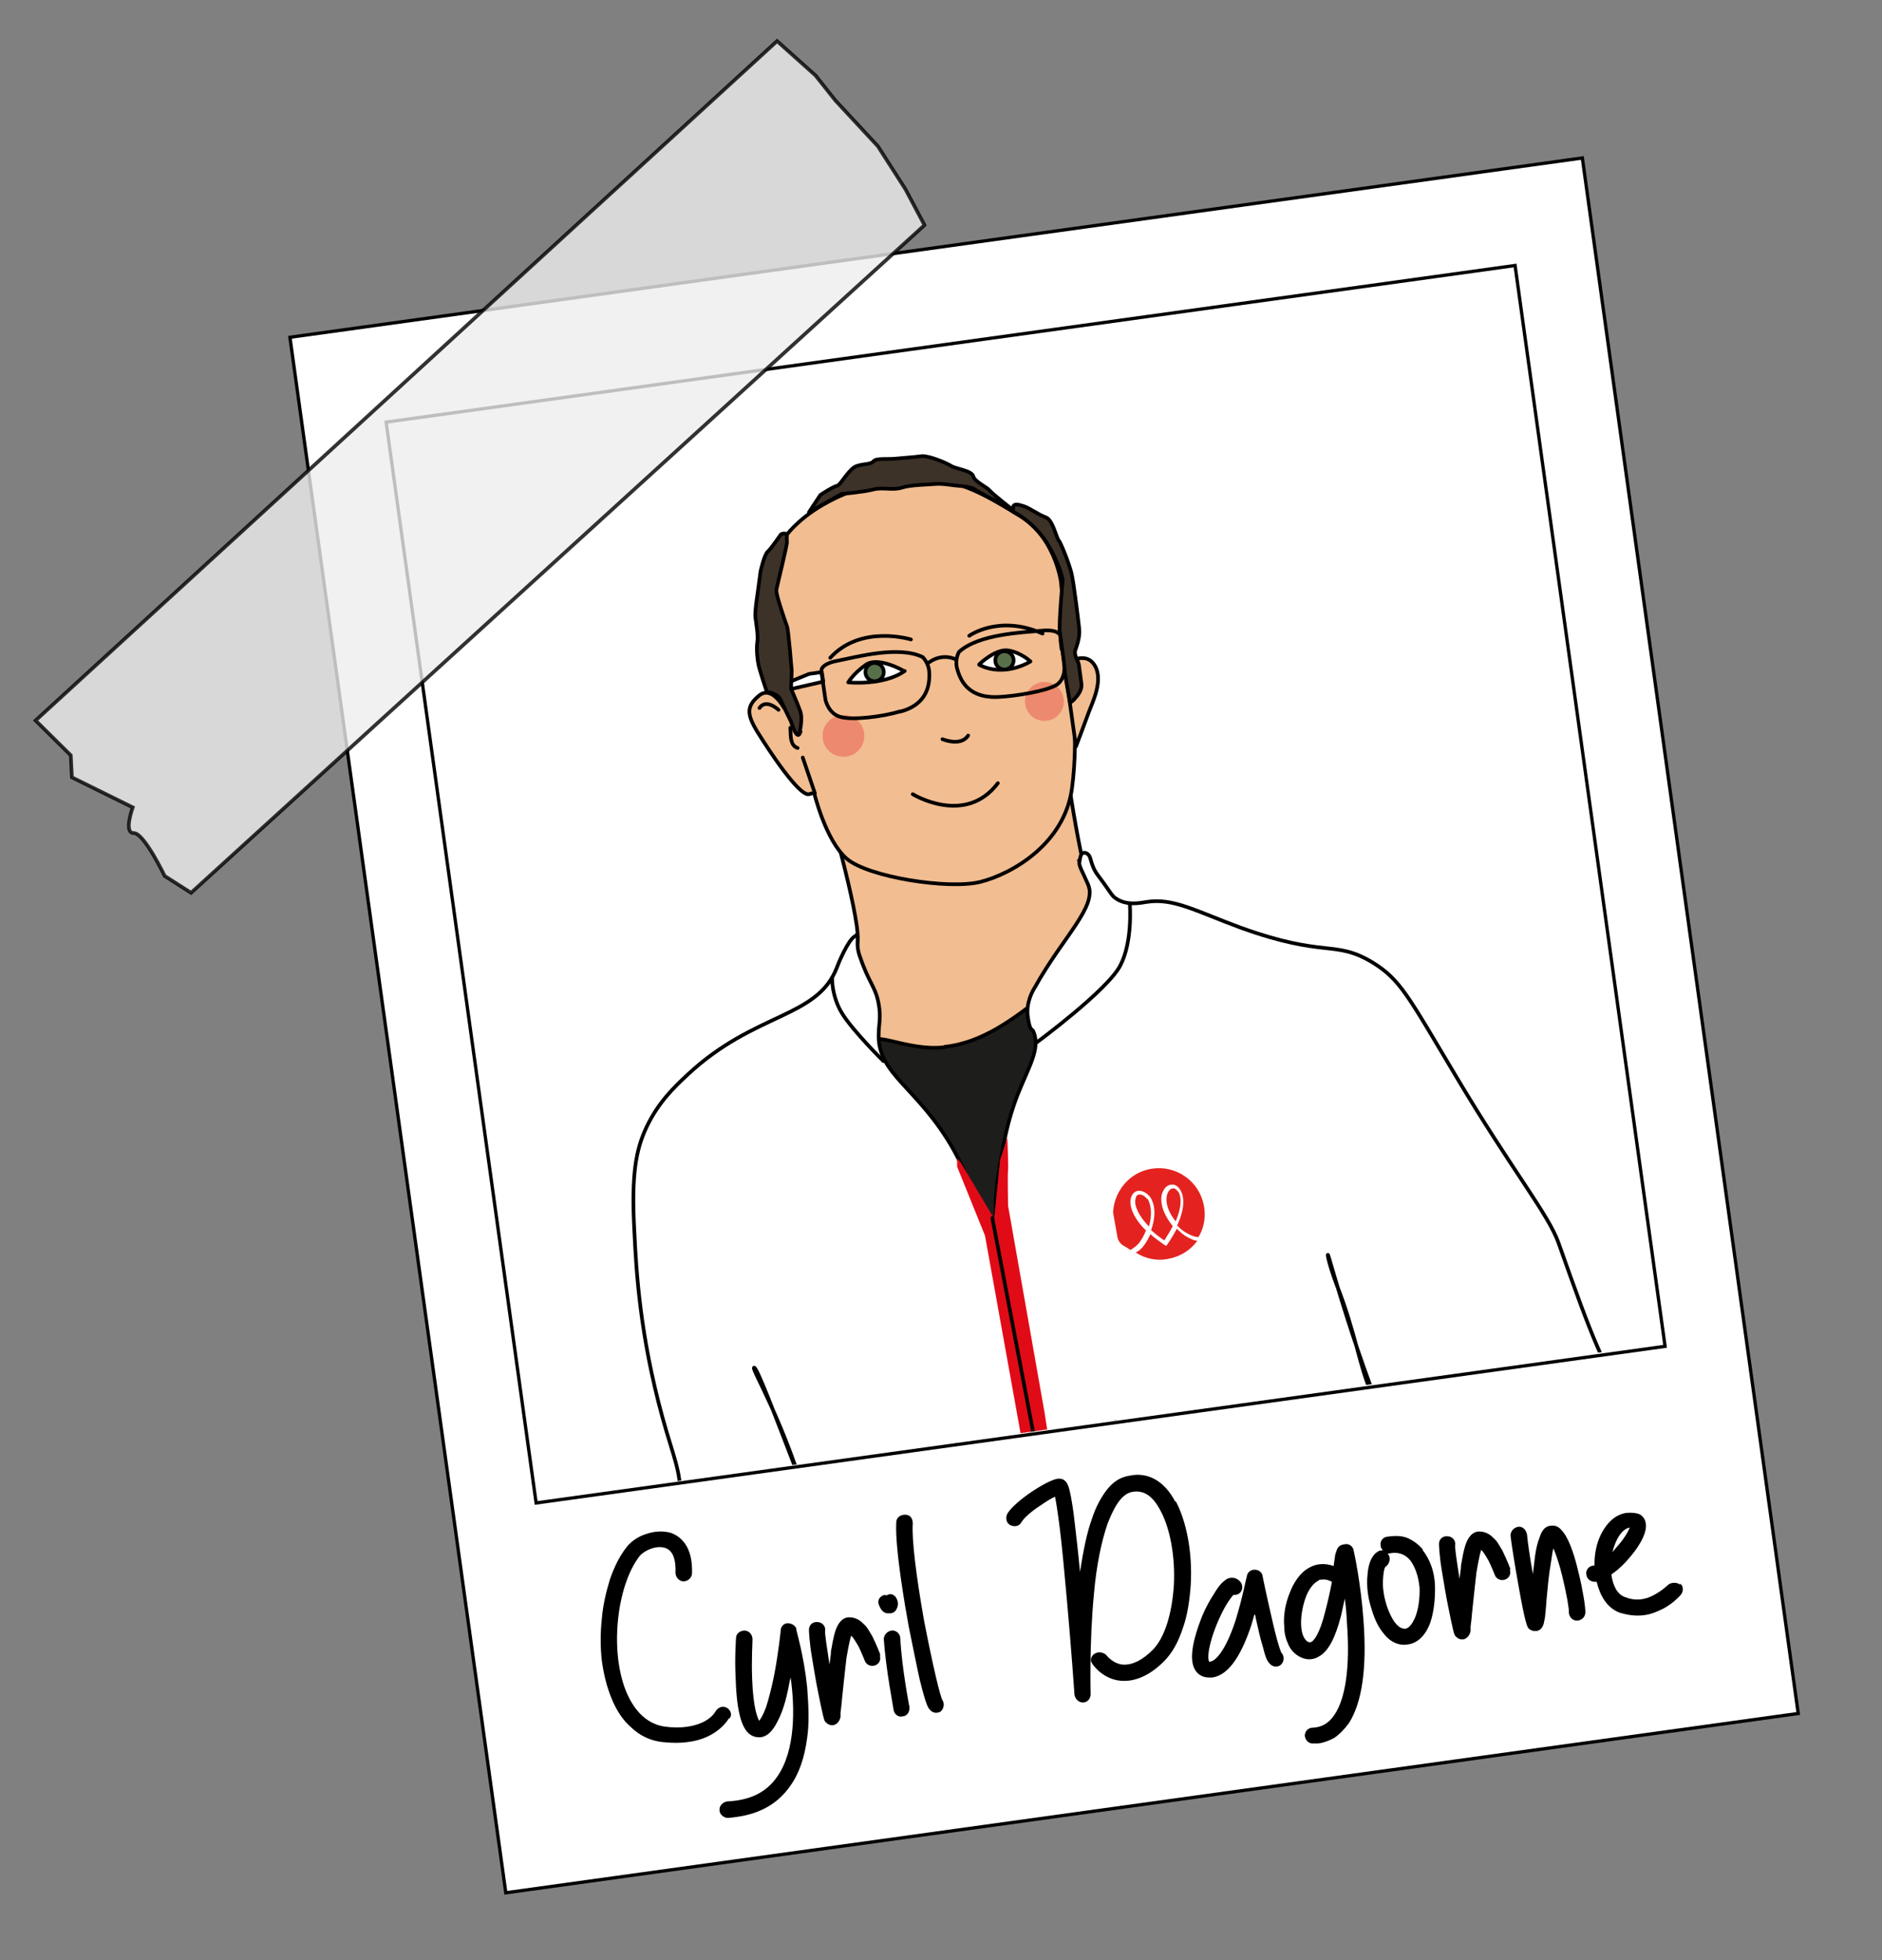 <?xml version="1.0" encoding="UTF-8"?>
<svg id="Calque_1" xmlns="http://www.w3.org/2000/svg" version="1.1" xmlns:xlink="http://www.w3.org/1999/xlink" viewBox="0 0 513.2 534.6">
  <rect x="0" y="0" width="513.2" height="534.6" fill="#808080" stroke="none"/>
  <!-- Generator: Adobe Illustrator 29.3.1, SVG Export Plug-In . SVG Version: 2.1.0 Build 151)  -->
  <defs>
    <style>
      .st0 {
        fill: #232b33;
      }

      .st0, .st1, .st2, .st3, .st4, .st5, .st6, .st7, .st8, .st9, .st10 {
        stroke: #000;
      }

      .st0, .st1, .st11, .st4, .st6, .st7, .st8, .st9, .st10 {
        stroke-linecap: round;
        stroke-linejoin: round;
      }

      .st1 {
        fill: #3d3228;
      }

      .st12 {
        fill: #e73c3d;
        opacity: .4;
      }

      .st12, .st5 {
        isolation: isolate;
      }

      .st2, .st11, .st13, .st6 {
        fill: none;
      }

      .st2, .st3 {
        stroke-miterlimit: 10;
        stroke-width: .9px;
      }

      .st11 {
        stroke: #e10b17;
      }

      .st3, .st4 {
        fill: #fff;
      }

      .st5 {
        fill: #ededed;
        opacity: .8;
        stroke-miterlimit: 10;
      }

      .st14 {
        clip-path: url(#clippath-1);
      }

      .st15 {
        fill: #e10b17;
      }

      .st7 {
        fill: #58704a;
      }

      .st8 {
        fill: #f2bd90;
      }

      .st9 {
        fill: #1d1e1c;
      }

      .st16 {
        fill: #e42320;
      }

      .st17 {
        clip-path: url(#clippath-2);
      }

      .st10 {
        fill: #5c5756;
      }

      .st18 {
        clip-path: url(#clippath);
      }
    </style>
    <clipPath id="clippath">
      <polygon class="st13" points="105.3 115.1 413.2 72.2 453.7 366.4 146.9 409.2 105.3 115.1"/>
    </clipPath>
    <clipPath id="clippath-1">
      <rect class="st13" x="304.4" y="318.6" width="25" height="32.6" transform="translate(-53.3 60) rotate(-10)"/>
    </clipPath>
    <clipPath id="clippath-2">
      <rect class="st13" x="304.4" y="318.6" width="25" height="32.6" transform="translate(-53.3 60) rotate(-10)"/>
    </clipPath>
  </defs>
  <g id="Calque_11" data-name="Calque_1">
    <g id="Calque_12" data-name="Calque_1">
      <g id="Calque_13" data-name="Calque_1">
        <g id="Calque_14" data-name="Calque_1">
          <g id="Calque_15" data-name="Calque_1">
            <g id="Calque_16" data-name="Calque_1">
              <g>
                <rect class="st3" x="106.9" y="65.3" width="355.8" height="428.3" transform="translate(-35.8 42) rotate(-7.9)"/>
                <rect class="st2" x="124.4" y="92.2" width="310.8" height="297.6" transform="translate(-30.6 40.9) rotate(-7.9)"/>
              </g>
              <path class="st5" d="M252.1,61.4L52.1,243.5l-7.2-4.6s-5.6-11.7-8.4-11.7c-2.9.1-.3-7-.3-7l-16.6-8.2-.3-6-9.6-9.5L211.9,11.2l10.5,9.4,5.4,6.8,11.6,12.5,7.5,11.7,5.2,9.8Z"/>
            </g>
          </g>
        </g>
      </g>
      <g class="st18">
        <g>
          <g>
            <polygon class="st10" points="289.9 233.3 285.2 238.6 290 252 296.2 259.5 300.1 249 298.8 241.3 294.7 235.4 289.9 233.3"/>
            <g>
              <g>
                <path class="st8" d="M225.4,218.4s8.7,30,8.5,37.7c-.4,7.6-3.5,16.4-9.5,19.4-6,2.9-17.4,20-17.4,20,0,0,53,13.3,88.7-7,35.6-20.2,41.9-18.7,41.9-18.7,0,0-32.7-13.4-37.6-20.3s-9.6-43.3-9.6-43.3l-64.9,12.1h-.1Z"/>
                <path class="st8" d="M246.6,130.3s-24.4,2.7-34.2,18.5c-9.8,15.8,1.4,44.3,1.4,44.3,0,0-3.3-6.3-6.8-3.4-3.4,2.8-3.5,5-.4,10,3.1,5,11.3,17.5,14,16.9l1.4-.4s3.1,13,8.9,18,27.9,8.5,36.5,6.3,22.8-10.3,24.9-25.4-.4-33.5-.8-35.3-2.2-21.2-2.2-21.2c0,0-1.7-12.5-11.5-18.1-9.5-5.7-17.3-10.8-31.3-10.2h.1Z"/>
                <circle class="st12" cx="230" cy="200.7" r="5.7"/>
                <circle class="st12" cx="284.8" cy="191.3" r="5.3"/>
                <path class="st8" d="M290.3,181.3s5.4-4.1,8.1,0c2.7,4.1-.6,10.4-1.6,13.2s-3.4,9.1-3.4,9.1l-3.1-22.2h0Z"/>
                <g>
                  <polygon class="st4" points="212.3 188.7 224.5 185.9 224.1 183.3 220.6 183.8 211.6 187.5 212.3 188.7"/>
                  <path class="st4" d="M289.2,174.7l.3,2.4,1.9-.3-.3-2.2s-1.8-.2-1.9,0Z"/>
                  <polygon class="st4" points="293.1 177.5 291.4 176.8 291 174.7 293 176.4 293.1 177.5"/>
                  <path class="st6" d="M245.4,194.1c7.8-2,8.1-7.8,8-10.5,0-2.7-1.8-4.4-1.8-4.4-6.6-3.2-18,0-23.2,1s-4.4,3.1-4.4,3.1l1.1,7.6s.8,3.7,4,4.6c3.1,1,11.6,0,16.4-1.5h0Z"/>
                  <path class="st6" d="M271.8,190.1c-8.2.2-10-5-10.8-7.7-.7-2.6.5-4.6.5-4.6,5.4-4.9,17.3-5.3,22.6-5.8s5.1,1.8,5.1,1.8l1.1,7.6s.3,3.8-2.2,5.4c-2.8,1.7-11.3,3.1-16.1,3.3h-.1Z"/>
                  <path class="st6" d="M252.9,181s3.4-3.2,7.9-1.1"/>
                </g>
                <path class="st1" d="M218,199.9s1-3.8.2-6-2.5-6.1-2.5-6.1l.2-4.8s-.9-11.4-1.3-12.2c-.3-.8-3.1-8.8-2.9-9.9s3-12.4,2.9-13.1,0-2.2,0-2.2c0,0-1.3-.3-1.7.2s-2.5,3.7-3.5,4.6c-1,.8-2,5.4-2,5.4,0,0-.6,4.4-.8,5.9s-.8,5.2-.6,6.8.8,4.8.5,6.7c-.3,1.8.1,5.2.3,5.9,0,.7,2.3,7.6,2.3,7.6,0,0,3.1.3,3.9,2.4.9,2.1,2.7,5.7,2.7,5.7,0,0,1.7,5.9,2.6,2.7h-.1Z"/>
                <path class="st1" d="M292.8,190.8s2.4-2.1,2.1-4.3l-.7-5.2c-.1-.9-1.4-2.6-1-3.9.5-1.4,1.3-3.7,1.1-5.8s-1.5-12.7-2.1-15.2c-.6-2.5-2.9-8.4-3.5-9s-1.6-5.6-3.5-6.3c-2-.7-4.4-2.5-5.9-3s-2.7-.8-3,0c-.1.8,0,1.5,0,1.5,0,0,5.2,2.4,9,8.2,3.7,5.9,4.5,10.3,4.5,10.3,0,0-1.1,11.7-.8,14.3.4,2.7,1.3,9.2,1.3,10.2,0,1.2,1.5,9.1,1.5,9.1l1.1-.9Z"/>
                <path class="st1" d="M229.6,134.7s5.9-.5,8.5-1.2c2.7-.7,5.3.3,7.8-.5,2.4-.8,7.1-.8,9.1-1s4.8.4,6.5.5c1.8.1,3.6.6,3.6.6l4.8,2.7,5.7,2.8s-5.2-4.1-5.8-4.9-4-2.3-4.4-3.8-4.4-2-5.8-2.7c-1.4-.9-6.1-2.9-8.2-2.8-2.2.3-5.3.5-7.4.7s-5.1-.2-5.8.7-2.5.6-4.6,1.3-4.3,5.1-5.3,5.4c-1,.1-4.6,2.5-4.6,2.5l-3.1,4.7,8.9-5h.2Z"/>
              </g>
              <path class="st6" d="M264.3,173.4s8.1-5.9,20-.6"/>
              <path class="st6" d="M248.4,174.4s-13.6-4.2-22,5"/>
              <path class="st6" d="M257,201.6s5,2.1,7-1"/>
              <path class="st6" d="M248.9,216.6s14.3,8.8,23.2-3"/>
              <path class="st4" d="M267,181.2s4.5-4.4,8-3.8,6,3,6,3c0,0-7,4.5-14,.9Z"/>
              <path class="st4" d="M246.5,183s-7-4.1-10.4-1.7-4.8,4.8-4.8,4.8c0,0,9.6,1,15.4-3.1h-.1Z"/>
              <circle class="st7" cx="273.9" cy="180.1" r="2.5"/>
              <circle class="st7" cx="238.5" cy="183.3" r="2.5"/>
              <path class="st6" d="M215.5,198.5c.2,1.3-.3,4.8,2,5.5"/>
              <path class="st6" d="M212.3,193.6s-3.4-3.2-5.2-.5"/>
              <line class="st6" x1="218.9" y1="206.6" x2="222.2" y2="216.3"/>
            </g>
            <g>
              <path class="st0" d="M301,462.6c53-8.1,73.9-29,91.3-17.4,5.7,3.7,8.4,9.3,11.6,15.2,8,16,6.3,31.7,5.5,39.5-3,24.5-3.9,49.2-6.6,73.8-5,51.5,0,44.7-3.8,77.6-.7,4.6-3.7,30.4,2.5,44.1.6,1.5,2.7,5.4,3.7,11.3,1.1,6.1.6,9.8.9,15.5.5,9.5,2.6,10.7,3.6,19.2,1.8,14.9-4.2,15.9-3.1,31.5s1,3.5,4,22c1.7,10.8,1.9,13,1.8,16-.2,3.4,3,25.9-5.3,29.9-1.8.8-7.4,1.3-14.2.9-7.3-.3-16.5-1-21.3-3.1-3.5-1.4-3.2-12.1-5.3-15-3.8-5.4-.3-10.5-.3-21.2,0-9.6-2.9-10-4.9-23.3-1.7-12.3.7-12-.7-23.2-2-16.7-7.9-19-8.9-35.4-.6-7.7.6-7.3.3-16.3-.6-13.8-3.8-21.9-6-30.3-6-22.8,1.8-23.1-3.3-54-1.6-9.7-2.6-11.1-7.5-35.6-2.2-11.8-4.3-21.6-4.3-21.6-.2-1.3-1.9-9.2-1.9-9.2,0,0-5.2-1.4-7-.3-3.6,2.2,3.1,13.2,2.8,27.8-.4,12.7-5.8,13.6-5.2,26.8.5,6,1.7,7.6,1.8,16.6.2,6.5-.1,11.9-.5,15.7-.9,10.8-1.7,11.4-1.8,17.2.1,5.3,1.1,5.3,3.1,16.4,2.3,11.1,3.3,16.5,2.9,23.6-.4,8-2,8-1.4,13.6.6,6.7,3.2,9.3,6.2,17.3,1.8,5.1,2.2,8.1,4,17,3.8,19.4,2.9,12.3,7.9,38.3,6.2,31.6,5.2,31.2,7.7,36.3,2.2,4.6,6.1,11.6,9.1,22.7,1.8,7.1,2.7,10.5,1.5,13.9-1.8,4.9-5.7,6-26.8,14.8-12.7,5.1-15.8,6.6-18.4,4.8-4.3-2.7-2.8-10.5-2.9-19.3-.2-6.3-1.1-7.8-14-41.1-15-38.4-16.1-43.1-16.8-49.7-.4-4.8-.5-10.1-2.7-17.9-2.5-8.6-5.1-11.8-7.5-20.8-1.8-6.8-2-11.1-2.4-15.8-1.7-15.3-6.1-25.1-9.7-35.9-5.1-15.3-6.8-32.7-10.3-67.7-.4-2.8-.2-1.3-3.8-47.5-2.1-25.2-2.9-37.8-3.2-39.8-5.2-35.5-15.1-48.6-8.4-55.2,5.1-5.1,12.8.2,37.5-.1,10.7.2,18-1,30.2-2.8h.2Z"/>
              <path class="st6" d="M334.8,552.5c1.8-3.6,7.3-12.5,18.3-18.3,9.9-5.3,19.2-5.3,23.3-4.9"/>
              <path class="st6" d="M235.9,478.5c20,2.1,36.3,1.9,47.9,1.2,34-2,60.2-9.9,80.2-16,13.8-4.2,24.8-8.3,32.1-11.2"/>
              <path class="st6" d="M325.7,551.2c-2.8-9.9-5.5-20.7-7.7-32.3-3.8-20.1-5.9-38.7-6.5-55.1"/>
              <path class="st6" d="M387,471.2c-.2,1.8-2.1,16.5,7.6,25,1.5,1.3,3.8,2.8,6.9,3.9"/>
              <path class="st6" d="M260.5,496.8c2,9.6-.2,18.8-6.3,23.5-1.4,1.1-3.8,2.5-7.3,3.3"/>
            </g>
            <path class="st9" d="M257.6,285.5c10.4-1.1,19.1-7.8,27.2-14.2,6,18.5,12,37.7,10.5,57.3-.8,9-3.1,17.9-6.9,26-.7,1.3-1.3,2.7-2.4,3.5-1.4,1.3-3.3,1.8-5.1,2.3-5.3,1.2-10.7,2.1-16.3,1.6-10.8-1-20.8-7.2-26.8-16.1s-8.5-20.2-7.2-30.9c.7-5.5,1.8-10.7,1.4-16.3-.5-4.1-1.5-9,1.2-12.7,2.4-3.1,5.9-3,9.3-2.2,5.1,1.2,9.9,2.4,15.1,1.8h0Z"/>
            <path class="st8" d="M191.3,426.6s8.8,53.5,9.1,59.5,5.9,44.9,10.6,52.3c4.7,7.3,20,17.7,20,17.7l13.1,10.3,8.1-2.1s-6.7-9.9-6.8-11.2-10.6-24.9-10.6-24.9c0,0,9.3-42.1,9.2-44.5,0-2.2-.9-60.4-2.3-61.4s-37.8,2.3-37.8,2.3l-12.6,1.8h-.2Z"/>
            <path class="st8" d="M393.2,412.5h0c-.7,1.2,0,4-.1,5.2,0,4.3,0,8.7.5,12.9.7,8.1,2.2,15.9,3.5,24.1,1.5,9.9,3,19.6,3.8,29.6.4,4.3-.6,8.3-.9,12.5-.3,3.8.3,7-1.5,10.6-2.5,5.2-6.9,6.9-12,8.2-3.2.9-5.9,3.3-8.1,5.9-3.5,3.7-7.2,7.3-10.1,11.5-1.9,2.6-3.8,5.4-6.2,7.7-1.6,1.5-3.4,2.8-4.7,4.6-.9,1-1.5,2.3-2,3.6-.9,2-1.3,4.3-.7,6.4s3.1,3.7,5.2,3.2c.9-.2,1.5-.9,2.2-1.5,4.8-4.8,7.2-11.9,13-15.7.2,3.2,2.7,6,6,6.8,2.2.4,4.5.2,6.6-.4,7.5-2.1,14.6-5.6,20.8-10.5,5.5-4.5,12.3-10.3,15.1-16.9,2.6-6.2,1.5-21.9,3.1-32.5,1.6-10.4,4.3-32.4,5.1-34.4s-.4-34.7-1-39.3c-.4-4.5-4.9-18.1-4.9-18.1-3.3,1.7-5.5,3.3-8.5,4.9-1.8,1-4,3-5.9,3.7-3.4,1.4-6.1,4.1-9.3,5.6-1.4.7-3,1.1-4.8,1.5-1.5,0-3.7,0-4.3.9h0Z"/>
            <path class="st4" d="M233.5,255.3c-1.4-.2-4.1,5.4-5.3,8.6-5.4,13.9-22.2,12-40.6,29.1-3.9,3.6-8.1,7.7-11.3,14.4-2.9,6.2-4.2,12.9-3.3,28.8.5,10.5,1.5,27.9,7.6,50.2,3.1,11.3,5.2,14.9,4.9,22.9-.3,9.5-3.7,15.9-.3,19.5,1.9,1.9,4.5,1.5,10.6,1.4,21-.7,29.4,2.4,28.9-2-.5-5.2-1.7-12-6.1-23.4-7.5-19.5-12.3-32.2-13-31.8s8.4,14.9,15.4,39.9c2.1,7.4,3.5,14,6.1,27.4,3.9,19.5,5.9,29.4,6,35.7.6,16.5-3.3,19.4-3.2,43.4,0,10-.2,15,.9,18.2,4.9,18.7,19.2,20.5,37.5,41.6,1.4,1.6,4.3,5,8.2,5,3,0,5.4-1.6,11.9-7.5,6.5-5.6,9.5-8.4,11.1-10.4,10.4-12.4,7.5-37.2,7.3-39.2-7.1-59.3,9.8-173.1-20.3-184.8-2.3-.9-10-3.1-16.6-10-5.7-6.1-4.5-9-9.8-18.6-9.6-17.1-20.9-20.6-20.5-31.7,0-2.4.7-4.5,0-8.2-.8-4.6-2.6-5.6-5-12.6-1.5-3.8-.2-6-1-6.2h-.1Z"/>
            <path class="st4" d="M294.4,235c-.4.9.7,2.5,2.3,6.2,2.6,6-6.7,14.1-14.4,27.9-.9,1.4-2.6,4.6-2,8.4s.9,2.8,1.5,3.8c2,4.8-1.3,9.6-4.4,17.5-2.6,6.8-3.6,12.3-4.7,18.8-1.4,7.8-1.3,11.8-1.2,14.2.3,5.5,1.4,9.5,1.9,11.2.5,1.8,2.3,13.4,6.1,36.4,2.6,15.8,2.7,18.4,5.3,37.2s5.5,34.5,8.8,53.9c3.1,18.3,5.5,36.6,8.7,54.9,1.5,8.4,3.3,17.5,1.8,29.3-.8,7.8-2.3,9.7-2.9,17.7-.4,7.5-1.2,22.7,6.1,26.8,4.5,2.3,10.1,0,18-3.7,9.6-4.3,10.8-7.6,24.5-16.5,11.5-7.4,12.1-6.2,15.6-10.1,6.5-7.3,4-11.5,12-21.2,2.7-3.3,7.3-8,14.2-9.8,2.4-.7,4.5-1.1,6.4,0,5.4,3,2.8,15.9,4.6,16.2,1.3.2,3-5.5,3-5.5,8-27.2-5.9-50.1-5.9-50.1-2.4-3.8-4.7-2.4-3.9-5.6,4.3-14.3,4.3-27.9,0-40.7-1.9-5.4-2.5-17.1-2.6-21.8-.8-16.6-6.9-13.5-9.7-28.1-1.3-6.7-1-4-9.7-22.9-2.9-6.1-4.3-16.4-9.3-29-1.9-5.1-2.6-8.2-2.4-8.2.3,0,7.2,27.6,20.3,57.4,3.4,7.5,4.7,10,7.8,11.5,10.1,4.6,19.9-11.2,49.6-22.2,9.6-3.5,7-3.3,4.6-6.3-6.6-8.2-10.3-17.8-19.4-43.6-2.8-7.9-12.7-19.8-28.1-45.7-12.9-21.6-15-26.1-22.6-30.8-10.5-6.3-12.7-1.1-36-9.5-12.2-4.5-18.4-8.2-25.7-7-1.4.2-5.2,1.1-8.2-.9-1.3-.8-1.2-1.3-4.8-6.1-2.8-3.6-1.6-5.7-3.6-6.4-1.5-.3-1.4,1.7-1.6,2.1h-.2Z"/>
            <path class="st6" d="M282.7,284.3s19.4-14.3,22.8-21c3.4-6.5,2.6-16.5,2.6-16.5"/>
            <path class="st6" d="M226.9,266.6s-.2,5.1,2.8,9.9c3,4.8,11.2,12.9,11.2,12.9"/>
            <path class="st6" d="M333.3,492s19.4.3,27.2-2.5c7.9-2.8,19.9-11.5,19.9-11.5l2.6,27.4-2.1,12.5-10.4,27.3s-22.1,18.6-28,20.3-15,2.2-15,2.2c0,0,.3-37.8,1-42.4.7-4.5,1.3-17,1.6-18.1s3.1-15.1,3.1-15.1h.1Z"/>
            <path class="st6" d="M285.4,561.6s-9.9-48-11.8-50.9-6.9-7.8-6.9-7.8c0,0-15.6.4-19.1,1-3.4.5-10.6-4.6-10.6-4.6,0,0,4.2,12,5,15.2.7,3.2,1.1,4.7,1.5,7.2s.4,4.3.4,4.3l-1.7,4.3"/>
            <path class="st6" d="M241.9,530.7s10.7,13.6,17.4,18.7c7.1,5.2,25.1,16.7,25.1,16.7l.7-4.4s-14.9-14.8-19.5-20.8c-4.7-5.9-22.2-14.6-22.2-14.6l-1.5,4.4Z"/>
            <path class="st11" d="M238.8,504.8s1.6,6.4,6.7,7.5c5.1,1.1,30.2,4.1,30.2,4.1"/>
            <path class="st11" d="M330.8,504.5s26.3-.6,31.3-2.2c5.1-1.7,19.4-13.3,19.4-13.3"/>
            <path class="st15" d="M261,315.9v2.3s7.6,18.8,7.6,18.8l11.1,61.7,11.3,74.5,10.9,71.6-1.5,16.6-4.2,9.6,5.8,1.8,5.5-12.7-1.2-25-7.6-59.1-13.8-90.4-10-56.7s-.2-9.2,0-9.8c.1-.7-.2-8.9-.2-8.9l-2,6.2-1.6,16-9.1-15.3"/>
            <polyline class="st6" points="270.6 332.2 284 402.5 299 504.3 303.2 538.3 304.1 553.2 299.4 572.3"/>
            <path class="st11" d="M383.8,402.6s15.6-7.9,26.3-14.2c10.6-6.3,26.9-18.1,26.9-18.1"/>
          </g>
          <g id="logo">
            <g class="st14">
              <g class="st17">
                <g>
                  <path class="st16" d="M321.2,325c-.3-.6-1-1-1.4-.9-.7.1-1.3.8-1.6,1.9-.5,2.3.6,4.9,2.4,7.1,1.7-4,1.6-6.7.7-8.1"/>
                  <path class="st16" d="M312.8,327c-.7-.9-1.5-1.3-2.2-1.2h0c-.6,0-.9.6-1,1.4-.3,1.6.8,4.3,3.7,7.3.8-2.7.8-5.6-.4-7.6"/>
                  <path class="st16" d="M320.8,335.3c-.7,1.3-1.5,2.7-2.5,4.1l-.3.4-.5-.3c-1.4-1-2.7-1.9-3.8-2.9-.5,1.1-1.1,2.2-1.7,3-.7,1-1.6,1.7-2.3,2,2.6,1.7,5.8,2.4,9,1.7,3.2-.6,6-2.4,7.8-4.9-.8,0-1.8-.5-2.9-1.1-.9-.5-1.8-1.3-2.7-2.2"/>
                  <path class="st16" d="M312.7,335.8c-3.6-3.5-4.7-6.6-4.4-8.7.2-1.2.9-2.1,1.9-2.3s2.3.3,3.4,1.6h0c1.7,2.6,1.4,6,.3,9.1,1,.9,2.1,1.8,3.6,2.8.9-1.4,1.7-2.7,2.3-3.9-2-2.5-3.6-5.6-3-8.6h0c.5-1.7,1.5-2.7,2.6-2.7,1-.2,1.9.5,2.5,1.5,1.1,1.9,1.2,5.1-.9,9.6.8.9,1.8,1.7,2.8,2.2,1.2.7,2.3,1,3,1,1.7-2.8,2.2-6.3,1.2-9.8-1.7-5.9-7.5-9.7-13.6-8.9-7.1.9-11.9,7.7-10.7,14.7s2.3,5.7,4.5,7.5c.6-.3,1.7-1,2.5-2,.6-.9,1.3-1.9,1.7-3.2"/>
                </g>
              </g>
            </g>
          </g>
        </g>
      </g>
    </g>
    <g>
      <path d="M198.8,468.6c-.1.1-3,5.5-11.2,6.5-2.1.3-4.3.3-7.1,0-3.3-.4-6.1-1.8-8.4-4-2.2-1.9-4-4.6-5.3-7.8-1.3-3.1-2.2-6.7-2.7-10.5-.4-3.5-.4-7.4,0-11.2.3-3.8,1.2-7.5,2.2-10.8,1.2-3.5,2.7-6.5,4.6-8.9,1.2-1.5,3-2.8,5.2-3.5,2.5-.9,5-.9,7-.3,2.2.9,5.9,3.3,5.6,11.1-.1,1.2-1.2,2.1-2.4,2.1-1.2-.1-2.1-1.2-2.1-2.4.1-2.7-.3-5.8-2.7-6.7-2.5-.9-5.9.7-7.1,2.2-3.1,4-5.2,10.5-5.9,17.6-.7,7.2.1,14.3,2.4,19.7,1.6,3.7,4.7,8.4,10.4,9.2,4.4.6,8.3,0,11.1-1.6,2.1-1.2,2.8-2.7,2.8-2.7,2.1-2.8,5.3.3,3.7,2.1Z"/>
      <path d="M217.1,444.3c0,.3,2.1,7.1,3,15.8.4,5.2.6,9.9,0,13.9-.7,5.3-2.2,9.8-4.7,13.2-3.3,4.7-8.1,7.4-14.3,8.3-.9.1-1.8.3-2.7.3s-2.2-.9-2.2-2.1c-.1-1.2.9-2.2,2.1-2.4,6.2-.3,10.6-2.4,13.6-6.7,5-7.1,4.9-18.5,3.7-27.1l-.3,1.2c-.7,4-1.6,7.2-2.7,9.6-.6,1.2-2.2,5.2-5.2,5.5h-.4c-.7,0-1.9-.1-3.1-1.3-1.2-1.3-3-4.3-3.3-14.9-.3-5.6.1-10.5.1-10.8,0-1.2,1-2.1,2.4-2.1,1.3.1,2.1,1.2,2.1,2.4s-.3,5.3-.1,10.8c.3,8.1,1.5,10.6,1.9,11.4.3-.3,1-1.3,1.9-3.7.7-2.2,1.5-5.2,2.2-8.7,1.2-6.2,1.8-12.3,1.8-12.3,0-1,.9-1.9,1.9-1.9,1,0,2.1.6,2.4,1.6Z"/>
      <path d="M239.9,451.4c.4,1.2-.1,2.4-1.3,2.8-1,.4-2.4-.1-2.8-1.3,0,0-.7-1.8-1.6-3.7-.9-1.6-1.6-2.7-2.1-3.1-.3.9-.7,2.7-1.3,6.2-.4,3.7-.9,8-1.2,11.1-.1,1.5-.3,2.8-.4,3.7v1.2c-.3,1.2-.9,1.9-1.9,2.2h-.1c-.6.1-1.3-.1-1.8-.6-.6-.4-.7-1-1-2.2l-.6-2.7c-.4-2.1-1-4.7-1.5-7.7s-1-5.8-1.3-8c-.4-3.5-.4-4.4-.4-5,.1-1.3,1.2-2.1,2.5-1.9,1.2.1,2.1,1.2,1.9,2.4-.1.7.4,4,1.2,9.2.1-1.3.4-2.5.4-3.7.4-2.2.7-4,1.2-5.5.3-.9,1.2-3.4,3.4-3.7,1.5-.1,3,.4,4.3,1.8.9.7,1.6,2.1,2.4,3.4,1.3,2.7,2.2,5,2.2,5.2Z"/>
      <path d="M239.6,437.5c-.3-.9.1-1.9,1.2-2.4.3-.1.7-.1,1,0,.9-.6,1.8-.3,2.4.4.7,1,.9,2.1.3,3.3-.3.7-1,1.2-1.8,1.2h-.6c-.7,0-1.8-.4-2.5-2.5ZM243.7,466.5c0-.4-2.1-10.9-2.7-19.4,0-1.2.9-2.2,2.1-2.4s2.4.9,2.4,2.1c.4,8.1,2.5,18.8,2.5,18.8.1,1.2-.6,2.4-1.8,2.5h-.1c-1,.3-2.1-.4-2.4-1.6Z"/>
      <path d="M257,463.7c.6.9.4,2.2-.4,3-.3.3-.7.3-1,.4-.7.1-1.5-.1-2.1-.9-.4-.4-1-1.2-2.7-8.1-.9-4-1.9-9.2-3-14.5-.9-4.9-3.8-21.4-3.4-28.4,0-1.2,1-2.1,2.4-2.1s2.1,1,2.1,2.4c-.3,4.3.9,14.2,3.1,26.6,2.4,12.3,4.3,20.3,5,21.6Z"/>
      <path d="M320.6,409.4c3,5.6,4.6,14.2,4.1,22.8-.3,4.3-.9,8.3-2.1,11.7-1.3,4-3,7-5.2,9.2-3.8,3.8-7.8,5.6-11.7,5.3-5-.4-7.7-4.4-7.8-4.6-1.5-1.8,1.3-4.4,3.7-2.5,0,0,1.8,2.5,4.7,2.7,2.5.1,5.2-1.2,8-4,3.3-3.3,5.3-9.9,5.8-17.7.4-7.7-1-15.5-3.7-20.4-2.1-4-4.6-5.6-7.7-5-3.3.6-5.3,5.2-6.7,8.7-1.6,4.7-3,11.1-3.7,19.1-1.3,13.8-.9,27.2-.9,27.4,0,1-.7,2.1-1.9,2.2h-.1c-1.2.1-2.2-.9-2.4-2.1,0-.1-.9-12.9-2.1-26.2-.7-7.8-1.3-14.2-1.9-19.1-.6-4.7-1-7.2-1.3-8.7-1,.4-2.4,1.3-4,2.4-2.5,1.6-4.6,3.5-5.2,4.6s-1.9,1.3-3.1.7c-1-.6-1.3-1.9-.7-3.1,2.2-3.5,10.5-8.9,13.6-9.5.7-.1,1.5,0,1.9.4.9.6,1.3,1.8,1.8,4.3.3,1.6.7,4,1,6.8.4,3.5,1,8.3,1.5,13.9.9-5.8,1.9-10.8,3.3-14.6,1-3.1,2.4-5.6,3.8-7.5,1.8-2.4,3.8-3.7,6.2-4.1,5.3-1.2,9.8,1.5,12.7,7.1Z"/>
      <path d="M349.5,450.8c.7.9.7,2.1,0,3s-2.2,1-3.1.1-1.2-1.5-2.1-5c-.6-1.9-1.2-4.6-1.9-7.7,0-.3-.1-.7-.3-1l-.9,3.1c-3,9-6.5,13.6-10.6,14.2h-.6c-2.4.1-4.1-1.2-4.7-3.5-1-3.8,1.2-9.9,2.5-13.2.9-2.2,2.1-4.4,3.3-6.2,1.6-2.8,2.8-3.5,3.5-4,1.3-.6,2.8-.3,3.7.9.7.9.6,2.4-.4,3.1-.4.3-1,.4-1.6.4-.6.7-1.8,2.2-3.3,5.3-1.6,3.3-2.8,6.8-3.3,9.5-.4,2.4-.1,3.1,0,3.4h.1c1.6,0,4.4-3,7.1-11.2,1.9-6.1,3-12,3.1-12.1.1-1,1-1.8,2.1-1.8s2.1.7,2.2,1.8c0,.1,1,4.9,2.2,10.1,1.9,8.6,2.8,10.6,3,10.9Z"/>
      <path d="M369,422.4c.3,1,2.1,9.6,2.8,19.4,1,13.2-.4,22.6-4,28.2-1.2,1.6-2.5,3-4,4-1.3.7-2.8,1.3-4.4,1.5h-1.2c-1.2.1-2.2-.7-2.4-2.1,0-1.2.9-2.2,2.1-2.2,2.5-.1,4.4-1.2,5.9-3.4,3.1-4.4,4.4-13.2,3.5-25.1-.1-2.4-.3-4.6-.6-6.7l-1,4.6c-1.6,6.2-3.5,9.8-6.1,11.2-1.5.9-3,.9-4.4.4-1.6-.6-3-1.8-3.8-3.5-.7-1.5-1.2-3.1-1.2-5-.3-3,.3-6.4,1.5-9.3.9-2.4,2.7-5.6,5.6-7,1.3-.7,3.5-1.3,6.4-.3v-.3l.4-2.8.3-.9c.4-1.6,1.5-1.8,2.1-1.9,1.2-.3,2.1.3,2.5,1.2ZM363.2,431.4c-1.2-.6-1.9-.7-2.7-.6-.6,0-.9.1-1,.3-1.3.6-2.7,2.4-3.5,4.7s-1.3,5-1.2,7.4c.1,2.5.9,4.3,2.2,4.7.1,0,.3,0,.6-.1.6-.3,2.2-1.9,3.8-8.4.7-2.7,1.3-5.3,1.8-8Z"/>
      <path d="M387.9,422.7c1.9,2.4,3.3,5.8,3.4,9.8.1,3.5-.3,7.2-1.3,10.1-1.3,3.5-3.5,5.6-6.2,5.9-1.6.3-4.3-.1-6.5-3-1.8-2.1-2.8-4.9-3.4-7-.9-2.8-1.3-6.1-1-8.9.3-4.4,1.9-6.1,3.3-6.7.3,0,.6-.1.9-.1-.3-.3-.6-.7-.6-1.2-.3-1.2.6-2.4,1.8-2.5,2.1-.3,4-.3,5.6.4,1.6.7,3,1.8,4.1,3.1ZM384.5,425.5c-1.3-1.6-3.3-2.4-5.8-1.8h-.3l.4.6c.4,1,0,2.4-1,3-.3.3-.7,1.9-.7,4.9.1,2.8.9,5.9,2.1,8.3.7,1.5,2.1,3.8,4,3.7,1-.1,1.9-1.3,2.7-3.1.9-2.2,1.3-5.3,1.2-8.1-.3-3.1-1.2-5.6-2.5-7.4Z"/>
      <path d="M411.7,428c.4,1.2-.1,2.4-1.3,2.8-1,.4-2.4-.1-2.8-1.3,0,0-.7-1.8-1.6-3.7-.9-1.6-1.6-2.7-2.1-3.1-.3.9-.7,2.7-1.3,6.2-.4,3.7-.9,8-1.2,11.1-.1,1.5-.3,2.8-.4,3.7v1.2c-.3,1.2-.9,1.9-1.9,2.2h-.1c-.6.1-1.3-.1-1.8-.6-.6-.4-.7-1-1-2.2l-.6-2.7c-.4-2.1-1-4.7-1.5-7.7s-1-5.8-1.3-8c-.4-3.5-.4-4.4-.4-5,.1-1.3,1.2-2.1,2.5-1.9,1.2.1,2.1,1.2,1.9,2.4-.1.7.4,4.1,1.2,9.2.1-1.3.4-2.5.4-3.7.4-2.2.7-4,1.2-5.5.3-.9,1.2-3.4,3.4-3.7,1.5-.1,3,.4,4.3,1.8.9.7,1.6,2.1,2.4,3.4,1.3,2.7,2.2,5,2.2,5.2Z"/>
      <path d="M430.5,429.1c1,4,1.9,9.2,1.8,10.8-.1,1.3-1.2,2.1-2.4,2.1-1.3-.1-2.1-1.2-2.1-2.4.1-.7-.6-4.9-1.8-9.8-.9-3.7-1.8-6.1-2.4-7.5-.3.9-.4,2.2-.7,4-.6,3.3-.9,7.1-1.2,10.2-.1,1.9-.3,3.4-.4,4.6l-.3,1.5c-.1.4-.4,1.8-1.8,2.2h-.3c-.7.1-1.5-.1-2.1-.7-.3-.4-.9-1.2-2.8-12.1-.9-5-1.9-11.2-2.1-13.2,0-1.2.9-2.2,2.1-2.4s2.2.9,2.4,2.1c.1,1.3.7,5.9,1.6,10.8l.6-5c.3-2.1.7-3.7,1.2-4.9.3-.9,1-3.3,3.3-3.3.7-.1,1.8.1,2.7,1.2,1.6,1.6,3.3,5.6,4.7,11.8Z"/>
      <path d="M458.2,431.9c.9.7.9,2.2.1,3.1-.1.1-1.9,2.2-4.7,3.7-1.8.9-3.5,1.6-5.3,1.8-2.2.3-4.4,0-6.7-.7-3.4-1.3-5.3-4.6-6.2-8.4h-.3c-1.2.1-2.4-.7-2.5-1.9-.3-1.2.6-2.4,1.8-2.5.1,0,.3,0,.4-.1,0-.7,0-1.6.1-2.4.3-3,1.2-5.5,2.5-7.5,1.6-2.5,3.7-4.1,6.2-4.4,1.3-.1,2.4,0,3.3.3,1,.4,1.8,1.5,1.9,2.7.4,3.1-2.8,7.4-4.7,9.5-.7.9-2.5,2.8-4.7,4.3.4,3,1.6,5.5,3.8,6.2,2.5,1,5.2.9,8-.7,2.2-1.2,3.7-2.7,3.7-2.7.9-.7,2.4-.7,3.3,0ZM439.7,423.3l1-1.2c2.2-2.4,3.3-4.4,3.7-5.5-2.1.4-3.8,3.1-4.7,6.7Z"/>
    </g>
  </g>
</svg>